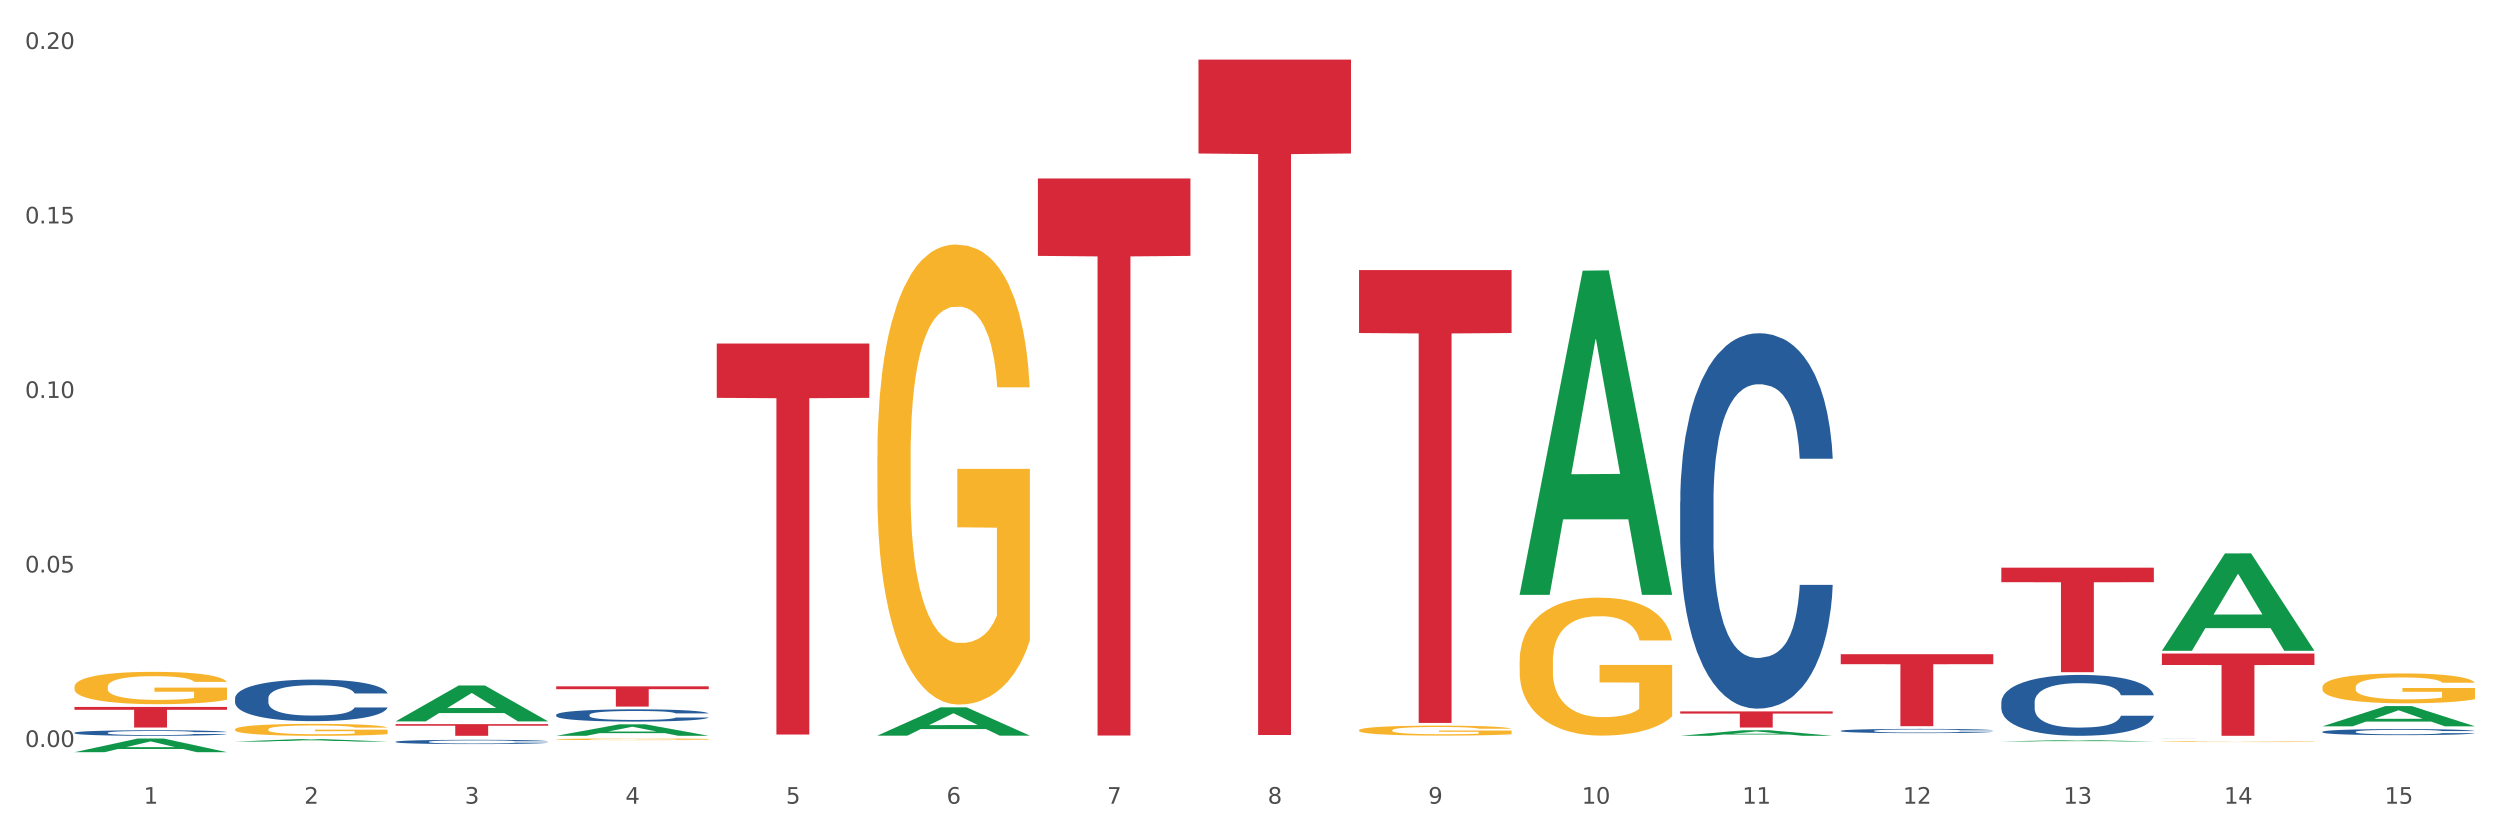<?xml version="1.0" encoding="utf-8" standalone="no"?>
<!DOCTYPE svg PUBLIC "-//W3C//DTD SVG 1.1//EN"
  "http://www.w3.org/Graphics/SVG/1.1/DTD/svg11.dtd">
<svg xmlns:xlink="http://www.w3.org/1999/xlink" width="1080pt" height="360pt" viewBox="0 0 1080 360" xmlns="http://www.w3.org/2000/svg" version="1.1">
 <rect x="0" y="0" width="1080" height="360" fill="#333333" stroke="none"/>
 <defs>
  <style type="text/css">*{stroke-linejoin: round; stroke-linecap: butt}</style>
 </defs>
 <g id="figure_1">
  <g id="patch_1">
   <path d="M 0 360 
L 1080 360 
L 1080 0 
L 0 0 
z
" style="fill: #ffffff; stroke: #ffffff; stroke-linejoin: miter"/>
  </g>
  <g id="axes_1">
   <g id="matplotlib.axis_1">
    <g id="xtick_1">
     <g id="text_1">
      <!-- 1 -->
      <g style="fill: #4d4d4d" transform="translate(62.07 347.204) scale(0.096 -0.096)">
       <defs>
        <path id="DejaVuSans-31" d="M 794 531 
L 1825 531 
L 1825 4091 
L 703 3866 
L 703 4441 
L 1819 4666 
L 2450 4666 
L 2450 531 
L 3481 531 
L 3481 0 
L 794 0 
L 794 531 
z
" transform="scale(0.016)"/>
       </defs>
       <use xlink:href="#DejaVuSans-31"/>
      </g>
     </g>
    </g>
    <g id="xtick_2">
     <g id="text_2">
      <!-- 2 -->
      <g style="fill: #4d4d4d" transform="translate(131.436 347.204) scale(0.096 -0.096)">
       <defs>
        <path id="DejaVuSans-32" d="M 1228 531 
L 3431 531 
L 3431 0 
L 469 0 
L 469 531 
Q 828 903 1448 1529 
Q 2069 2156 2228 2338 
Q 2531 2678 2651 2914 
Q 2772 3150 2772 3378 
Q 2772 3750 2511 3984 
Q 2250 4219 1831 4219 
Q 1534 4219 1204 4116 
Q 875 4013 500 3803 
L 500 4441 
Q 881 4594 1212 4672 
Q 1544 4750 1819 4750 
Q 2544 4750 2975 4387 
Q 3406 4025 3406 3419 
Q 3406 3131 3298 2873 
Q 3191 2616 2906 2266 
Q 2828 2175 2409 1742 
Q 1991 1309 1228 531 
z
" transform="scale(0.016)"/>
       </defs>
       <use xlink:href="#DejaVuSans-32"/>
      </g>
     </g>
    </g>
    <g id="xtick_3">
     <g id="text_3">
      <!-- 3 -->
      <g style="fill: #4d4d4d" transform="translate(200.802 347.204) scale(0.096 -0.096)">
       <defs>
        <path id="DejaVuSans-33" d="M 2597 2516 
Q 3050 2419 3304 2112 
Q 3559 1806 3559 1356 
Q 3559 666 3084 287 
Q 2609 -91 1734 -91 
Q 1441 -91 1130 -33 
Q 819 25 488 141 
L 488 750 
Q 750 597 1062 519 
Q 1375 441 1716 441 
Q 2309 441 2620 675 
Q 2931 909 2931 1356 
Q 2931 1769 2642 2001 
Q 2353 2234 1838 2234 
L 1294 2234 
L 1294 2753 
L 1863 2753 
Q 2328 2753 2575 2939 
Q 2822 3125 2822 3475 
Q 2822 3834 2567 4026 
Q 2313 4219 1838 4219 
Q 1578 4219 1281 4162 
Q 984 4106 628 3988 
L 628 4550 
Q 988 4650 1302 4700 
Q 1616 4750 1894 4750 
Q 2613 4750 3031 4423 
Q 3450 4097 3450 3541 
Q 3450 3153 3228 2886 
Q 3006 2619 2597 2516 
z
" transform="scale(0.016)"/>
       </defs>
       <use xlink:href="#DejaVuSans-33"/>
      </g>
     </g>
    </g>
    <g id="xtick_4">
     <g id="text_4">
      <!-- 4 -->
      <g style="fill: #4d4d4d" transform="translate(270.169 347.204) scale(0.096 -0.096)">
       <defs>
        <path id="DejaVuSans-34" d="M 2419 4116 
L 825 1625 
L 2419 1625 
L 2419 4116 
z
M 2253 4666 
L 3047 4666 
L 3047 1625 
L 3713 1625 
L 3713 1100 
L 3047 1100 
L 3047 0 
L 2419 0 
L 2419 1100 
L 313 1100 
L 313 1709 
L 2253 4666 
z
" transform="scale(0.016)"/>
       </defs>
       <use xlink:href="#DejaVuSans-34"/>
      </g>
     </g>
    </g>
    <g id="xtick_5">
     <g id="text_5">
      <!-- 5 -->
      <g style="fill: #4d4d4d" transform="translate(339.535 347.204) scale(0.096 -0.096)">
       <defs>
        <path id="DejaVuSans-35" d="M 691 4666 
L 3169 4666 
L 3169 4134 
L 1269 4134 
L 1269 2991 
Q 1406 3038 1543 3061 
Q 1681 3084 1819 3084 
Q 2600 3084 3056 2656 
Q 3513 2228 3513 1497 
Q 3513 744 3044 326 
Q 2575 -91 1722 -91 
Q 1428 -91 1123 -41 
Q 819 9 494 109 
L 494 744 
Q 775 591 1075 516 
Q 1375 441 1709 441 
Q 2250 441 2565 725 
Q 2881 1009 2881 1497 
Q 2881 1984 2565 2268 
Q 2250 2553 1709 2553 
Q 1456 2553 1204 2497 
Q 953 2441 691 2322 
L 691 4666 
z
" transform="scale(0.016)"/>
       </defs>
       <use xlink:href="#DejaVuSans-35"/>
      </g>
     </g>
    </g>
    <g id="xtick_6">
     <g id="text_6">
      <!-- 6 -->
      <g style="fill: #4d4d4d" transform="translate(408.901 347.204) scale(0.096 -0.096)">
       <defs>
        <path id="DejaVuSans-36" d="M 2113 2584 
Q 1688 2584 1439 2293 
Q 1191 2003 1191 1497 
Q 1191 994 1439 701 
Q 1688 409 2113 409 
Q 2538 409 2786 701 
Q 3034 994 3034 1497 
Q 3034 2003 2786 2293 
Q 2538 2584 2113 2584 
z
M 3366 4563 
L 3366 3988 
Q 3128 4100 2886 4159 
Q 2644 4219 2406 4219 
Q 1781 4219 1451 3797 
Q 1122 3375 1075 2522 
Q 1259 2794 1537 2939 
Q 1816 3084 2150 3084 
Q 2853 3084 3261 2657 
Q 3669 2231 3669 1497 
Q 3669 778 3244 343 
Q 2819 -91 2113 -91 
Q 1303 -91 875 529 
Q 447 1150 447 2328 
Q 447 3434 972 4092 
Q 1497 4750 2381 4750 
Q 2619 4750 2861 4703 
Q 3103 4656 3366 4563 
z
" transform="scale(0.016)"/>
       </defs>
       <use xlink:href="#DejaVuSans-36"/>
      </g>
     </g>
    </g>
    <g id="xtick_7">
     <g id="text_7">
      <!-- 7 -->
      <g style="fill: #4d4d4d" transform="translate(478.267 347.204) scale(0.096 -0.096)">
       <defs>
        <path id="DejaVuSans-37" d="M 525 4666 
L 3525 4666 
L 3525 4397 
L 1831 0 
L 1172 0 
L 2766 4134 
L 525 4134 
L 525 4666 
z
" transform="scale(0.016)"/>
       </defs>
       <use xlink:href="#DejaVuSans-37"/>
      </g>
     </g>
    </g>
    <g id="xtick_8">
     <g id="text_8">
      <!-- 8 -->
      <g style="fill: #4d4d4d" transform="translate(547.634 347.204) scale(0.096 -0.096)">
       <defs>
        <path id="DejaVuSans-38" d="M 2034 2216 
Q 1584 2216 1326 1975 
Q 1069 1734 1069 1313 
Q 1069 891 1326 650 
Q 1584 409 2034 409 
Q 2484 409 2743 651 
Q 3003 894 3003 1313 
Q 3003 1734 2745 1975 
Q 2488 2216 2034 2216 
z
M 1403 2484 
Q 997 2584 770 2862 
Q 544 3141 544 3541 
Q 544 4100 942 4425 
Q 1341 4750 2034 4750 
Q 2731 4750 3128 4425 
Q 3525 4100 3525 3541 
Q 3525 3141 3298 2862 
Q 3072 2584 2669 2484 
Q 3125 2378 3379 2068 
Q 3634 1759 3634 1313 
Q 3634 634 3220 271 
Q 2806 -91 2034 -91 
Q 1263 -91 848 271 
Q 434 634 434 1313 
Q 434 1759 690 2068 
Q 947 2378 1403 2484 
z
M 1172 3481 
Q 1172 3119 1398 2916 
Q 1625 2713 2034 2713 
Q 2441 2713 2670 2916 
Q 2900 3119 2900 3481 
Q 2900 3844 2670 4047 
Q 2441 4250 2034 4250 
Q 1625 4250 1398 4047 
Q 1172 3844 1172 3481 
z
" transform="scale(0.016)"/>
       </defs>
       <use xlink:href="#DejaVuSans-38"/>
      </g>
     </g>
    </g>
    <g id="xtick_9">
     <g id="text_9">
      <!-- 9 -->
      <g style="fill: #4d4d4d" transform="translate(617 347.204) scale(0.096 -0.096)">
       <defs>
        <path id="DejaVuSans-39" d="M 703 97 
L 703 672 
Q 941 559 1184 500 
Q 1428 441 1663 441 
Q 2288 441 2617 861 
Q 2947 1281 2994 2138 
Q 2813 1869 2534 1725 
Q 2256 1581 1919 1581 
Q 1219 1581 811 2004 
Q 403 2428 403 3163 
Q 403 3881 828 4315 
Q 1253 4750 1959 4750 
Q 2769 4750 3195 4129 
Q 3622 3509 3622 2328 
Q 3622 1225 3098 567 
Q 2575 -91 1691 -91 
Q 1453 -91 1209 -44 
Q 966 3 703 97 
z
M 1959 2075 
Q 2384 2075 2632 2365 
Q 2881 2656 2881 3163 
Q 2881 3666 2632 3958 
Q 2384 4250 1959 4250 
Q 1534 4250 1286 3958 
Q 1038 3666 1038 3163 
Q 1038 2656 1286 2365 
Q 1534 2075 1959 2075 
z
" transform="scale(0.016)"/>
       </defs>
       <use xlink:href="#DejaVuSans-39"/>
      </g>
     </g>
    </g>
    <g id="xtick_10">
     <g id="text_10">
      <!-- 10 -->
      <g style="fill: #4d4d4d" transform="translate(683.312 347.204) scale(0.096 -0.096)">
       <defs>
        <path id="DejaVuSans-30" d="M 2034 4250 
Q 1547 4250 1301 3770 
Q 1056 3291 1056 2328 
Q 1056 1369 1301 889 
Q 1547 409 2034 409 
Q 2525 409 2770 889 
Q 3016 1369 3016 2328 
Q 3016 3291 2770 3770 
Q 2525 4250 2034 4250 
z
M 2034 4750 
Q 2819 4750 3233 4129 
Q 3647 3509 3647 2328 
Q 3647 1150 3233 529 
Q 2819 -91 2034 -91 
Q 1250 -91 836 529 
Q 422 1150 422 2328 
Q 422 3509 836 4129 
Q 1250 4750 2034 4750 
z
" transform="scale(0.016)"/>
       </defs>
       <use xlink:href="#DejaVuSans-31"/>
       <use xlink:href="#DejaVuSans-30" transform="translate(63.623 0)"/>
      </g>
     </g>
    </g>
    <g id="xtick_11">
     <g id="text_11">
      <!-- 11 -->
      <g style="fill: #4d4d4d" transform="translate(752.678 347.204) scale(0.096 -0.096)">
       <use xlink:href="#DejaVuSans-31"/>
       <use xlink:href="#DejaVuSans-31" transform="translate(63.623 0)"/>
      </g>
     </g>
    </g>
    <g id="xtick_12">
     <g id="text_12">
      <!-- 12 -->
      <g style="fill: #4d4d4d" transform="translate(822.044 347.204) scale(0.096 -0.096)">
       <use xlink:href="#DejaVuSans-31"/>
       <use xlink:href="#DejaVuSans-32" transform="translate(63.623 0)"/>
      </g>
     </g>
    </g>
    <g id="xtick_13">
     <g id="text_13">
      <!-- 13 -->
      <g style="fill: #4d4d4d" transform="translate(891.411 347.204) scale(0.096 -0.096)">
       <use xlink:href="#DejaVuSans-31"/>
       <use xlink:href="#DejaVuSans-33" transform="translate(63.623 0)"/>
      </g>
     </g>
    </g>
    <g id="xtick_14">
     <g id="text_14">
      <!-- 14 -->
      <g style="fill: #4d4d4d" transform="translate(960.777 347.204) scale(0.096 -0.096)">
       <use xlink:href="#DejaVuSans-31"/>
       <use xlink:href="#DejaVuSans-34" transform="translate(63.623 0)"/>
      </g>
     </g>
    </g>
    <g id="xtick_15">
     <g id="text_15">
      <!-- 15 -->
      <g style="fill: #4d4d4d" transform="translate(1030.143 347.204) scale(0.096 -0.096)">
       <use xlink:href="#DejaVuSans-31"/>
       <use xlink:href="#DejaVuSans-35" transform="translate(63.623 0)"/>
      </g>
     </g>
    </g>
    <g id="xtick_16"/>
    <g id="xtick_17"/>
    <g id="xtick_18"/>
    <g id="xtick_19"/>
    <g id="xtick_20"/>
    <g id="xtick_21"/>
    <g id="xtick_22"/>
    <g id="xtick_23"/>
    <g id="xtick_24"/>
    <g id="xtick_25"/>
    <g id="xtick_26"/>
    <g id="xtick_27"/>
    <g id="xtick_28"/>
    <g id="xtick_29"/>
   </g>
   <g id="matplotlib.axis_2">
    <g id="ytick_1">
     <g id="text_16">
      <!-- 0.00 -->
      <g style="fill: #4d4d4d" transform="translate(10.8 322.694) scale(0.096 -0.096)">
       <defs>
        <path id="DejaVuSans-2e" d="M 684 794 
L 1344 794 
L 1344 0 
L 684 0 
L 684 794 
z
" transform="scale(0.016)"/>
       </defs>
       <use xlink:href="#DejaVuSans-30"/>
       <use xlink:href="#DejaVuSans-2e" transform="translate(63.623 0)"/>
       <use xlink:href="#DejaVuSans-30" transform="translate(95.41 0)"/>
       <use xlink:href="#DejaVuSans-30" transform="translate(159.033 0)"/>
      </g>
     </g>
    </g>
    <g id="ytick_2">
     <g id="text_17">
      <!-- 0.05 -->
      <g style="fill: #4d4d4d" transform="translate(10.8 247.307) scale(0.096 -0.096)">
       <use xlink:href="#DejaVuSans-30"/>
       <use xlink:href="#DejaVuSans-2e" transform="translate(63.623 0)"/>
       <use xlink:href="#DejaVuSans-30" transform="translate(95.41 0)"/>
       <use xlink:href="#DejaVuSans-35" transform="translate(159.033 0)"/>
      </g>
     </g>
    </g>
    <g id="ytick_3">
     <g id="text_18">
      <!-- 0.10 -->
      <g style="fill: #4d4d4d" transform="translate(10.8 171.919) scale(0.096 -0.096)">
       <use xlink:href="#DejaVuSans-30"/>
       <use xlink:href="#DejaVuSans-2e" transform="translate(63.623 0)"/>
       <use xlink:href="#DejaVuSans-31" transform="translate(95.41 0)"/>
       <use xlink:href="#DejaVuSans-30" transform="translate(159.033 0)"/>
      </g>
     </g>
    </g>
    <g id="ytick_4">
     <g id="text_19">
      <!-- 0.15 -->
      <g style="fill: #4d4d4d" transform="translate(10.8 96.532) scale(0.096 -0.096)">
       <use xlink:href="#DejaVuSans-30"/>
       <use xlink:href="#DejaVuSans-2e" transform="translate(63.623 0)"/>
       <use xlink:href="#DejaVuSans-31" transform="translate(95.41 0)"/>
       <use xlink:href="#DejaVuSans-35" transform="translate(159.033 0)"/>
      </g>
     </g>
    </g>
    <g id="ytick_5">
     <g id="text_20">
      <!-- 0.20 -->
      <g style="fill: #4d4d4d" transform="translate(10.8 21.145) scale(0.096 -0.096)">
       <use xlink:href="#DejaVuSans-30"/>
       <use xlink:href="#DejaVuSans-2e" transform="translate(63.623 0)"/>
       <use xlink:href="#DejaVuSans-32" transform="translate(95.41 0)"/>
       <use xlink:href="#DejaVuSans-30" transform="translate(159.033 0)"/>
      </g>
     </g>
    </g>
    <g id="ytick_6"/>
    <g id="ytick_7"/>
    <g id="ytick_8"/>
    <g id="ytick_9"/>
   </g>
   <g id="PolyCollection_1">
    <path d="M 32.175 324.938 
L 32.243 324.933 
L 59.417 319.052 
L 70.695 319.046 
L 98.073 324.95 
L 85.029 324.95 
L 79.119 323.575 
L 51.061 323.575 
L 50.857 323.597 
L 45.151 324.95 
L 32.175 324.95 
L 32.175 324.938 
L 54.594 322.755 
L 75.586 322.749 
L 65.192 320.305 
L 65.056 320.294 
L 64.92 320.31 
L 54.526 322.749 
L 54.594 322.755 
L 32.175 324.938 
z
" clip-path="url(#p3c033d40dd)" style="fill: #109648"/>
    <path d="M 656.471 256.727 
L 656.539 256.595 
L 683.713 116.922 
L 694.991 116.791 
L 722.369 256.99 
L 709.325 256.99 
L 703.415 224.343 
L 675.357 224.343 
L 675.153 224.87 
L 669.447 256.99 
L 656.471 256.99 
L 656.471 256.727 
L 678.89 204.86 
L 699.882 204.728 
L 689.488 146.674 
L 689.352 146.41 
L 689.216 146.805 
L 678.822 204.728 
L 678.89 204.86 
L 656.471 256.727 
z
" clip-path="url(#p3c033d40dd)" style="fill: #109648"/>
    <path d="M 379.006 317.775 
L 379.074 317.764 
L 406.248 305.572 
L 417.526 305.561 
L 444.904 317.798 
L 431.86 317.798 
L 425.95 314.948 
L 397.892 314.948 
L 397.689 314.994 
L 391.982 317.798 
L 379.006 317.798 
L 379.006 317.775 
L 401.425 313.248 
L 422.417 313.236 
L 412.023 308.169 
L 411.887 308.146 
L 411.751 308.181 
L 401.357 313.236 
L 401.425 313.248 
L 379.006 317.775 
z
" clip-path="url(#p3c033d40dd)" style="fill: #109648"/>
    <path d="M 725.837 317.869 
L 725.905 317.867 
L 753.08 315.463 
L 764.357 315.46 
L 791.735 317.873 
L 778.691 317.873 
L 772.781 317.311 
L 744.723 317.311 
L 744.52 317.32 
L 738.813 317.873 
L 725.837 317.873 
L 725.837 317.869 
L 748.256 316.976 
L 769.248 316.974 
L 758.854 315.975 
L 758.718 315.97 
L 758.582 315.977 
L 748.188 316.974 
L 748.256 316.976 
L 725.837 317.869 
z
" clip-path="url(#p3c033d40dd)" style="fill: #109648"/>
    <path d="M 1003.302 313.758 
L 1003.37 313.75 
L 1030.544 305.018 
L 1041.822 305.009 
L 1069.2 313.775 
L 1056.156 313.775 
L 1050.246 311.734 
L 1022.188 311.734 
L 1021.984 311.767 
L 1016.278 313.775 
L 1003.302 313.775 
L 1003.302 313.758 
L 1025.721 310.516 
L 1046.713 310.507 
L 1036.319 306.878 
L 1036.183 306.861 
L 1036.047 306.886 
L 1025.653 310.507 
L 1025.721 310.516 
L 1003.302 313.758 
z
" clip-path="url(#p3c033d40dd)" style="fill: #109648"/>
    <path d="M 933.936 281.077 
L 934.004 281.038 
L 961.178 239.077 
L 972.456 239.037 
L 999.834 281.156 
L 986.79 281.156 
L 980.88 271.348 
L 952.822 271.348 
L 952.618 271.507 
L 946.912 281.156 
L 933.936 281.156 
L 933.936 281.077 
L 956.355 265.495 
L 977.347 265.456 
L 966.953 248.015 
L 966.817 247.936 
L 966.681 248.054 
L 956.287 265.456 
L 956.355 265.495 
L 933.936 281.077 
z
" clip-path="url(#p3c033d40dd)" style="fill: #109648"/>
    <path d="M 864.57 320.302 
L 864.638 320.302 
L 891.812 319.735 
L 903.089 319.735 
L 930.468 320.303 
L 917.424 320.303 
L 911.513 320.171 
L 883.456 320.171 
L 883.252 320.173 
L 877.545 320.303 
L 864.57 320.303 
L 864.57 320.302 
L 886.989 320.092 
L 907.981 320.091 
L 897.587 319.856 
L 897.451 319.855 
L 897.315 319.856 
L 886.921 320.091 
L 886.989 320.092 
L 864.57 320.302 
z
" clip-path="url(#p3c033d40dd)" style="fill: #109648"/>
    <path d="M 933.936 282.33 
L 999.834 282.33 
L 999.834 287.269 
L 973.912 287.302 
L 973.912 317.873 
L 959.702 317.873 
L 959.702 287.302 
L 933.936 287.269 
L 933.936 282.363 
L 933.936 282.33 
z
" clip-path="url(#p3c033d40dd)" style="fill: #d62839"/>
    <path d="M 587.105 116.677 
L 653.003 116.677 
L 653.003 143.863 
L 627.081 144.047 
L 627.081 312.309 
L 612.871 312.309 
L 612.871 144.047 
L 587.105 143.863 
L 587.105 116.86 
L 587.105 116.677 
z
" clip-path="url(#p3c033d40dd)" style="fill: #d62839"/>
    <path d="M 725.837 307.31 
L 791.735 307.31 
L 791.735 308.279 
L 765.813 308.286 
L 765.813 314.287 
L 751.603 314.287 
L 751.603 308.286 
L 725.837 308.279 
L 725.837 307.316 
L 725.837 307.31 
z
" clip-path="url(#p3c033d40dd)" style="fill: #d62839"/>
    <path d="M 517.739 25.759 
L 583.636 25.759 
L 583.636 66.306 
L 557.715 66.579 
L 557.715 317.527 
L 543.504 317.527 
L 543.504 66.579 
L 517.739 66.306 
L 517.739 26.033 
L 517.739 25.759 
z
" clip-path="url(#p3c033d40dd)" style="fill: #d62839"/>
    <path d="M 448.372 77.096 
L 514.27 77.096 
L 514.27 110.54 
L 488.348 110.766 
L 488.348 317.755 
L 474.138 317.755 
L 474.138 110.766 
L 448.372 110.54 
L 448.372 77.322 
L 448.372 77.096 
z
" clip-path="url(#p3c033d40dd)" style="fill: #d62839"/>
    <path d="M 240.274 296.505 
L 306.172 296.505 
L 306.172 297.721 
L 280.25 297.729 
L 280.25 305.258 
L 266.039 305.258 
L 266.039 297.729 
L 240.274 297.721 
L 240.274 296.513 
L 240.274 296.505 
z
" clip-path="url(#p3c033d40dd)" style="fill: #d62839"/>
    <path d="M 309.64 148.399 
L 375.538 148.399 
L 375.538 171.872 
L 349.616 172.03 
L 349.616 317.304 
L 335.406 317.304 
L 335.406 172.03 
L 309.64 171.872 
L 309.64 148.558 
L 309.64 148.399 
z
" clip-path="url(#p3c033d40dd)" style="fill: #d62839"/>
    <path d="M 32.175 305.384 
L 98.073 305.384 
L 98.073 306.622 
L 72.151 306.63 
L 72.151 314.292 
L 57.941 314.292 
L 57.941 306.63 
L 32.175 306.622 
L 32.175 305.392 
L 32.175 305.384 
z
" clip-path="url(#p3c033d40dd)" style="fill: #d62839"/>
    <path d="M 170.907 312.823 
L 236.805 312.823 
L 236.805 313.524 
L 210.883 313.529 
L 210.883 317.873 
L 196.673 317.873 
L 196.673 313.529 
L 170.907 313.524 
L 170.907 312.827 
L 170.907 312.823 
z
" clip-path="url(#p3c033d40dd)" style="fill: #d62839"/>
    <path d="M 170.907 311.62 
L 170.975 311.606 
L 198.15 296.124 
L 209.427 296.109 
L 236.805 311.649 
L 223.762 311.649 
L 217.851 308.031 
L 189.794 308.031 
L 189.59 308.089 
L 183.883 311.649 
L 170.907 311.649 
L 170.907 311.62 
L 193.326 305.871 
L 214.319 305.856 
L 203.924 299.421 
L 203.788 299.392 
L 203.653 299.436 
L 193.258 305.856 
L 193.326 305.871 
L 170.907 311.62 
z
" clip-path="url(#p3c033d40dd)" style="fill: #109648"/>
    <path d="M 101.541 320.356 
L 101.609 320.355 
L 128.784 319.311 
L 140.061 319.31 
L 167.439 320.358 
L 154.395 320.358 
L 148.485 320.114 
L 120.427 320.114 
L 120.224 320.118 
L 114.517 320.358 
L 101.541 320.358 
L 101.541 320.356 
L 123.96 319.968 
L 144.952 319.967 
L 134.558 319.533 
L 134.422 319.531 
L 134.286 319.534 
L 123.892 319.967 
L 123.96 319.968 
L 101.541 320.356 
z
" clip-path="url(#p3c033d40dd)" style="fill: #109648"/>
    <path d="M 795.203 282.604 
L 861.101 282.604 
L 861.101 286.927 
L 835.179 286.956 
L 835.179 313.711 
L 820.969 313.711 
L 820.969 286.956 
L 795.203 286.927 
L 795.203 282.633 
L 795.203 282.604 
z
" clip-path="url(#p3c033d40dd)" style="fill: #d62839"/>
    <path d="M 864.57 245.226 
L 930.468 245.226 
L 930.468 251.502 
L 904.546 251.544 
L 904.546 290.383 
L 890.335 290.383 
L 890.335 251.544 
L 864.57 251.502 
L 864.57 245.269 
L 864.57 245.226 
z
" clip-path="url(#p3c033d40dd)" style="fill: #d62839"/>
    <path d="M 240.274 317.864 
L 240.342 317.859 
L 267.516 312.902 
L 278.793 312.898 
L 306.172 317.873 
L 293.128 317.873 
L 287.217 316.715 
L 259.16 316.715 
L 258.956 316.733 
L 253.249 317.873 
L 240.274 317.873 
L 240.274 317.864 
L 262.693 316.023 
L 283.685 316.019 
L 273.291 313.958 
L 273.155 313.949 
L 273.019 313.963 
L 262.625 316.019 
L 262.693 316.023 
L 240.274 317.864 
z
" clip-path="url(#p3c033d40dd)" style="fill: #109648"/>
    <path d="M 240.274 308.809 
L 240.352 308.804 
L 240.352 308.669 
L 240.585 308.485 
L 241.442 308.147 
L 242.533 307.891 
L 244.402 307.591 
L 245.415 307.465 
L 246.739 307.325 
L 249.465 307.098 
L 252.581 306.904 
L 254.762 306.798 
L 256.398 306.73 
L 260.059 306.61 
L 262.162 306.556 
L 264.343 306.513 
L 266.212 306.484 
L 269.328 306.45 
L 271.821 306.436 
L 274.703 306.431 
L 277.117 306.436 
L 280.311 306.455 
L 284.985 306.513 
L 286.776 306.547 
L 289.191 306.605 
L 291.683 306.682 
L 293.709 306.759 
L 296.045 306.871 
L 298.46 307.016 
L 300.797 307.199 
L 302.433 307.369 
L 303.757 307.547 
L 304.925 307.765 
L 305.782 308.002 
L 306.172 308.2 
L 291.917 308.2 
L 291.528 308.021 
L 290.749 307.828 
L 289.97 307.697 
L 289.113 307.591 
L 287.789 307.47 
L 286.62 307.393 
L 284.673 307.301 
L 282.881 307.243 
L 281.401 307.209 
L 279.61 307.18 
L 275.793 307.151 
L 273.067 307.151 
L 271.353 307.161 
L 269.25 307.185 
L 267.458 307.219 
L 265.355 307.277 
L 263.72 307.34 
L 262.084 307.422 
L 261.149 307.48 
L 259.747 307.586 
L 258.812 307.673 
L 257.566 307.823 
L 256.865 307.929 
L 255.619 308.205 
L 255.073 308.408 
L 254.84 308.548 
L 254.684 308.703 
L 254.684 309.457 
L 255.151 309.796 
L 255.541 309.941 
L 256.164 310.105 
L 257.332 310.318 
L 259.046 310.526 
L 260.838 310.676 
L 262.318 310.767 
L 263.72 310.835 
L 265.122 310.888 
L 266.835 310.937 
L 268.237 310.966 
L 270.341 310.995 
L 272.833 311.009 
L 274.78 311.009 
L 278.753 310.985 
L 280.545 310.961 
L 282.258 310.927 
L 284.128 310.874 
L 285.608 310.816 
L 286.465 310.772 
L 287.867 310.68 
L 288.957 310.584 
L 289.892 310.472 
L 290.515 310.376 
L 291.216 310.231 
L 291.761 310.066 
L 291.917 309.979 
L 306.172 309.979 
L 305.86 310.153 
L 305.315 310.323 
L 304.224 310.55 
L 303.367 310.68 
L 302.043 310.84 
L 300.641 310.975 
L 298.694 311.125 
L 296.902 311.236 
L 295.033 311.333 
L 293.008 311.42 
L 289.347 311.541 
L 288.022 311.575 
L 285.218 311.633 
L 283.037 311.667 
L 279.844 311.7 
L 276.572 311.72 
L 273.145 311.725 
L 270.107 311.715 
L 266.757 311.686 
L 264.654 311.657 
L 262.318 311.613 
L 259.591 311.546 
L 257.021 311.464 
L 254.606 311.367 
L 252.347 311.256 
L 250.244 311.13 
L 247.518 310.922 
L 245.493 310.719 
L 244.013 310.53 
L 243 310.371 
L 241.987 310.168 
L 241.442 310.028 
L 240.585 309.689 
L 240.274 309.375 
L 240.274 308.809 
z
" clip-path="url(#p3c033d40dd)" style="fill: #255c99"/>
    <path d="M 32.175 316.547 
L 32.253 316.545 
L 32.253 316.484 
L 32.487 316.4 
L 33.343 316.246 
L 34.434 316.13 
L 36.303 315.993 
L 37.316 315.936 
L 38.64 315.872 
L 41.366 315.769 
L 44.482 315.681 
L 46.663 315.633 
L 48.299 315.602 
L 51.96 315.547 
L 54.063 315.523 
L 56.244 315.503 
L 58.114 315.49 
L 61.229 315.474 
L 63.722 315.468 
L 66.604 315.466 
L 69.019 315.468 
L 72.212 315.477 
L 76.886 315.503 
L 78.677 315.518 
L 81.092 315.545 
L 83.585 315.58 
L 85.61 315.615 
L 87.947 315.666 
L 90.361 315.732 
L 92.698 315.815 
L 94.334 315.892 
L 95.658 315.974 
L 96.827 316.072 
L 97.683 316.18 
L 98.073 316.27 
L 83.818 316.27 
L 83.429 316.189 
L 82.65 316.101 
L 81.871 316.042 
L 81.014 315.993 
L 79.69 315.938 
L 78.522 315.903 
L 76.574 315.861 
L 74.783 315.835 
L 73.303 315.82 
L 71.511 315.806 
L 67.694 315.793 
L 64.968 315.793 
L 63.255 315.798 
L 61.151 315.809 
L 59.36 315.824 
L 57.257 315.85 
L 55.621 315.879 
L 53.985 315.916 
L 53.05 315.943 
L 51.648 315.991 
L 50.714 316.031 
L 49.467 316.099 
L 48.766 316.147 
L 47.52 316.273 
L 46.975 316.365 
L 46.741 316.429 
L 46.585 316.499 
L 46.585 316.842 
L 47.053 316.996 
L 47.442 317.062 
L 48.065 317.137 
L 49.234 317.233 
L 50.947 317.328 
L 52.739 317.396 
L 54.219 317.438 
L 55.621 317.469 
L 57.023 317.493 
L 58.737 317.515 
L 60.139 317.528 
L 62.242 317.541 
L 64.734 317.548 
L 66.682 317.548 
L 70.654 317.537 
L 72.446 317.526 
L 74.16 317.511 
L 76.029 317.486 
L 77.509 317.46 
L 78.366 317.44 
L 79.768 317.398 
L 80.858 317.354 
L 81.793 317.304 
L 82.416 317.26 
L 83.117 317.194 
L 83.663 317.119 
L 83.818 317.08 
L 98.073 317.08 
L 97.761 317.159 
L 97.216 317.236 
L 96.126 317.339 
L 95.269 317.398 
L 93.945 317.471 
L 92.542 317.532 
L 90.595 317.601 
L 88.804 317.651 
L 86.934 317.695 
L 84.909 317.735 
L 81.248 317.79 
L 79.924 317.805 
L 77.12 317.832 
L 74.939 317.847 
L 71.745 317.862 
L 68.473 317.871 
L 65.046 317.873 
L 62.008 317.869 
L 58.659 317.856 
L 56.556 317.843 
L 54.219 317.823 
L 51.493 317.792 
L 48.922 317.755 
L 46.507 317.711 
L 44.248 317.66 
L 42.145 317.603 
L 39.419 317.508 
L 37.394 317.416 
L 35.914 317.33 
L 34.901 317.258 
L 33.889 317.165 
L 33.343 317.102 
L 32.487 316.948 
L 32.175 316.805 
L 32.175 316.547 
z
" clip-path="url(#p3c033d40dd)" style="fill: #255c99"/>
    <path d="M 101.541 301.647 
L 101.619 301.63 
L 101.619 301.171 
L 101.853 300.547 
L 102.71 299.399 
L 103.8 298.529 
L 105.67 297.512 
L 106.682 297.086 
L 108.006 296.61 
L 110.733 295.839 
L 113.848 295.182 
L 116.029 294.821 
L 117.665 294.592 
L 121.326 294.181 
L 123.429 294.001 
L 125.61 293.853 
L 127.48 293.755 
L 130.595 293.64 
L 133.088 293.591 
L 135.97 293.574 
L 138.385 293.591 
L 141.578 293.656 
L 146.252 293.853 
L 148.044 293.968 
L 150.458 294.165 
L 152.951 294.428 
L 154.976 294.69 
L 157.313 295.067 
L 159.728 295.56 
L 162.064 296.183 
L 163.7 296.757 
L 165.024 297.364 
L 166.193 298.103 
L 167.05 298.907 
L 167.439 299.579 
L 153.185 299.579 
L 152.795 298.972 
L 152.016 298.316 
L 151.237 297.873 
L 150.38 297.512 
L 149.056 297.102 
L 147.888 296.839 
L 145.941 296.528 
L 144.149 296.331 
L 142.669 296.216 
L 140.877 296.118 
L 137.061 296.019 
L 134.334 296.019 
L 132.621 296.052 
L 130.518 296.134 
L 128.726 296.249 
L 126.623 296.446 
L 124.987 296.659 
L 123.351 296.938 
L 122.417 297.135 
L 121.015 297.496 
L 120.08 297.791 
L 118.834 298.3 
L 118.133 298.661 
L 116.886 299.596 
L 116.341 300.285 
L 116.107 300.761 
L 115.952 301.286 
L 115.952 303.845 
L 116.419 304.994 
L 116.808 305.486 
L 117.431 306.044 
L 118.6 306.766 
L 120.314 307.471 
L 122.105 307.98 
L 123.585 308.292 
L 124.987 308.521 
L 126.389 308.702 
L 128.103 308.866 
L 129.505 308.964 
L 131.608 309.063 
L 134.101 309.112 
L 136.048 309.112 
L 140.021 309.03 
L 141.812 308.948 
L 143.526 308.833 
L 145.395 308.653 
L 146.875 308.456 
L 147.732 308.308 
L 149.134 307.996 
L 150.225 307.668 
L 151.159 307.291 
L 151.783 306.963 
L 152.484 306.47 
L 153.029 305.913 
L 153.185 305.617 
L 167.439 305.617 
L 167.128 306.208 
L 166.582 306.782 
L 165.492 307.553 
L 164.635 307.996 
L 163.311 308.538 
L 161.909 308.997 
L 159.961 309.506 
L 158.17 309.883 
L 156.3 310.211 
L 154.275 310.507 
L 150.614 310.917 
L 149.29 311.032 
L 146.486 311.228 
L 144.305 311.343 
L 141.111 311.458 
L 137.84 311.524 
L 134.412 311.54 
L 131.374 311.507 
L 128.025 311.409 
L 125.922 311.31 
L 123.585 311.163 
L 120.859 310.933 
L 118.288 310.654 
L 115.874 310.326 
L 113.615 309.949 
L 111.512 309.522 
L 108.785 308.817 
L 106.76 308.128 
L 105.28 307.488 
L 104.267 306.946 
L 103.255 306.257 
L 102.71 305.781 
L 101.853 304.633 
L 101.541 303.566 
L 101.541 301.647 
z
" clip-path="url(#p3c033d40dd)" style="fill: #255c99"/>
    <path d="M 1003.302 296.89 
L 1003.38 296.878 
L 1003.38 296.454 
L 1003.535 296.088 
L 1004.314 295.203 
L 1005.481 294.472 
L 1006.336 294.083 
L 1007.192 293.765 
L 1008.204 293.446 
L 1009.448 293.116 
L 1011.705 292.632 
L 1013.105 292.385 
L 1014.817 292.125 
L 1017.929 291.748 
L 1020.185 291.536 
L 1022.519 291.359 
L 1026.331 291.146 
L 1028.821 291.052 
L 1031.466 290.981 
L 1034.656 290.934 
L 1037.068 290.922 
L 1042.358 290.958 
L 1046.871 291.064 
L 1049.049 291.146 
L 1051.85 291.288 
L 1053.328 291.382 
L 1055.74 291.571 
L 1058.23 291.819 
L 1059.942 292.031 
L 1062.509 292.432 
L 1064.454 292.833 
L 1066.244 293.328 
L 1067.177 293.67 
L 1067.877 293.989 
L 1068.5 294.354 
L 1069.122 294.932 
L 1055.118 294.932 
L 1054.573 294.519 
L 1053.717 294.13 
L 1052.473 293.753 
L 1051.383 293.517 
L 1049.516 293.222 
L 1047.805 293.033 
L 1046.015 292.892 
L 1043.837 292.774 
L 1042.125 292.715 
L 1039.713 292.668 
L 1034.967 292.68 
L 1031.777 292.774 
L 1029.599 292.892 
L 1028.199 292.998 
L 1026.954 293.116 
L 1025.553 293.281 
L 1023.919 293.529 
L 1022.752 293.753 
L 1021.585 294.036 
L 1020.652 294.319 
L 1019.796 294.649 
L 1019.096 295.003 
L 1018.551 295.369 
L 1018.084 295.817 
L 1017.695 296.56 
L 1017.695 298.175 
L 1017.851 298.541 
L 1018.24 299.024 
L 1018.707 299.39 
L 1019.485 299.826 
L 1020.185 300.121 
L 1021.508 300.546 
L 1022.986 300.9 
L 1024.153 301.124 
L 1025.32 301.312 
L 1027.343 301.572 
L 1029.599 301.784 
L 1031.544 301.914 
L 1034.189 302.032 
L 1035.979 302.079 
L 1037.535 302.103 
L 1041.347 302.103 
L 1044.07 302.067 
L 1047.104 301.985 
L 1049.438 301.878 
L 1051.383 301.749 
L 1053.562 301.536 
L 1054.962 301.336 
L 1054.962 298.871 
L 1037.846 298.859 
L 1037.846 297.22 
L 1069.2 297.22 
L 1069.2 302.032 
L 1067.877 302.279 
L 1066.399 302.504 
L 1064.843 302.704 
L 1062.509 302.952 
L 1059.708 303.188 
L 1057.219 303.353 
L 1054.573 303.494 
L 1051.461 303.624 
L 1047.416 303.742 
L 1044.926 303.789 
L 1041.814 303.824 
L 1038.157 303.836 
L 1034.967 303.813 
L 1031.855 303.754 
L 1028.588 303.647 
L 1025.398 303.494 
L 1022.986 303.341 
L 1020.574 303.152 
L 1018.007 302.905 
L 1015.984 302.669 
L 1014.428 302.456 
L 1012.716 302.185 
L 1010.849 301.831 
L 1009.448 301.513 
L 1008.204 301.183 
L 1006.881 300.758 
L 1005.947 300.393 
L 1005.014 299.933 
L 1004.469 299.591 
L 1003.847 299.06 
L 1003.38 298.317 
L 1003.302 296.89 
z
" clip-path="url(#p3c033d40dd)" style="fill: #f7b32b"/>
    <path d="M 933.936 320.402 
L 934.014 320.402 
L 934.014 320.391 
L 934.169 320.382 
L 934.947 320.36 
L 936.114 320.342 
L 936.97 320.333 
L 937.826 320.325 
L 938.837 320.317 
L 940.082 320.309 
L 942.338 320.297 
L 943.739 320.29 
L 945.45 320.284 
L 948.563 320.275 
L 950.819 320.269 
L 953.153 320.265 
L 956.965 320.26 
L 959.455 320.257 
L 962.1 320.256 
L 965.29 320.254 
L 967.702 320.254 
L 972.992 320.255 
L 977.505 320.258 
L 979.683 320.26 
L 982.484 320.263 
L 983.962 320.266 
L 986.374 320.27 
L 988.864 320.276 
L 990.575 320.282 
L 993.143 320.292 
L 995.088 320.302 
L 996.877 320.314 
L 997.811 320.322 
L 998.511 320.33 
L 999.134 320.339 
L 999.756 320.354 
L 985.752 320.354 
L 985.207 320.343 
L 984.351 320.334 
L 983.106 320.324 
L 982.017 320.319 
L 980.15 320.311 
L 978.438 320.307 
L 976.649 320.303 
L 974.47 320.3 
L 972.759 320.299 
L 970.347 320.297 
L 965.601 320.298 
L 962.411 320.3 
L 960.233 320.303 
L 958.832 320.306 
L 957.588 320.309 
L 956.187 320.313 
L 954.553 320.319 
L 953.386 320.324 
L 952.219 320.331 
L 951.286 320.338 
L 950.43 320.347 
L 949.73 320.355 
L 949.185 320.365 
L 948.718 320.376 
L 948.329 320.394 
L 948.329 320.434 
L 948.485 320.443 
L 948.874 320.455 
L 949.341 320.464 
L 950.119 320.475 
L 950.819 320.483 
L 952.141 320.493 
L 953.62 320.502 
L 954.787 320.507 
L 955.954 320.512 
L 957.977 320.519 
L 960.233 320.524 
L 962.178 320.527 
L 964.823 320.53 
L 966.613 320.531 
L 968.169 320.532 
L 971.981 320.532 
L 974.704 320.531 
L 977.738 320.529 
L 980.072 320.526 
L 982.017 320.523 
L 984.196 320.518 
L 985.596 320.513 
L 985.596 320.452 
L 968.48 320.451 
L 968.48 320.411 
L 999.834 320.411 
L 999.834 320.53 
L 998.511 320.536 
L 997.033 320.542 
L 995.477 320.547 
L 993.143 320.553 
L 990.342 320.559 
L 987.852 320.563 
L 985.207 320.566 
L 982.095 320.57 
L 978.049 320.572 
L 975.56 320.574 
L 972.448 320.574 
L 968.791 320.575 
L 965.601 320.574 
L 962.489 320.573 
L 959.221 320.57 
L 956.032 320.566 
L 953.62 320.562 
L 951.208 320.558 
L 948.64 320.552 
L 946.618 320.546 
L 945.061 320.541 
L 943.35 320.534 
L 941.483 320.525 
L 940.082 320.517 
L 938.837 320.509 
L 937.515 320.498 
L 936.581 320.489 
L 935.648 320.478 
L 935.103 320.469 
L 934.48 320.456 
L 934.014 320.438 
L 933.936 320.402 
z
" clip-path="url(#p3c033d40dd)" style="fill: #f7b32b"/>
    <path d="M 656.471 285.715 
L 656.549 285.661 
L 656.549 283.7 
L 656.704 282.013 
L 657.482 277.929 
L 658.649 274.553 
L 659.505 272.756 
L 660.361 271.286 
L 661.372 269.816 
L 662.617 268.291 
L 664.874 266.059 
L 666.274 264.915 
L 667.986 263.717 
L 671.098 261.975 
L 673.354 260.995 
L 675.688 260.178 
L 679.5 259.198 
L 681.99 258.763 
L 684.635 258.436 
L 687.825 258.218 
L 690.237 258.164 
L 695.527 258.327 
L 700.04 258.817 
L 702.218 259.198 
L 705.019 259.851 
L 706.497 260.287 
L 708.909 261.158 
L 711.399 262.302 
L 713.111 263.282 
L 715.678 265.133 
L 717.623 266.984 
L 719.412 269.271 
L 720.346 270.85 
L 721.046 272.32 
L 721.669 274.008 
L 722.291 276.676 
L 708.287 276.676 
L 707.742 274.771 
L 706.886 272.974 
L 705.642 271.231 
L 704.552 270.142 
L 702.685 268.781 
L 700.973 267.91 
L 699.184 267.257 
L 697.006 266.712 
L 695.294 266.44 
L 692.882 266.222 
L 688.136 266.277 
L 684.946 266.712 
L 682.768 267.257 
L 681.367 267.747 
L 680.123 268.291 
L 678.722 269.053 
L 677.088 270.197 
L 675.921 271.231 
L 674.754 272.538 
L 673.821 273.845 
L 672.965 275.37 
L 672.265 277.003 
L 671.72 278.691 
L 671.253 280.76 
L 670.864 284.19 
L 670.864 291.65 
L 671.02 293.338 
L 671.409 295.57 
L 671.876 297.258 
L 672.654 299.273 
L 673.354 300.634 
L 674.677 302.594 
L 676.155 304.228 
L 677.322 305.263 
L 678.489 306.134 
L 680.512 307.332 
L 682.768 308.312 
L 684.713 308.911 
L 687.358 309.455 
L 689.148 309.673 
L 690.704 309.782 
L 694.516 309.782 
L 697.239 309.618 
L 700.273 309.237 
L 702.607 308.747 
L 704.552 308.148 
L 706.731 307.168 
L 708.131 306.243 
L 708.131 294.863 
L 691.015 294.808 
L 691.015 287.24 
L 722.369 287.24 
L 722.369 309.455 
L 721.046 310.599 
L 719.568 311.633 
L 718.012 312.559 
L 715.678 313.702 
L 712.877 314.791 
L 710.387 315.554 
L 707.742 316.207 
L 704.63 316.806 
L 700.584 317.35 
L 698.095 317.568 
L 694.983 317.731 
L 691.326 317.786 
L 688.136 317.677 
L 685.024 317.405 
L 681.756 316.915 
L 678.567 316.207 
L 676.155 315.499 
L 673.743 314.628 
L 671.175 313.484 
L 669.153 312.395 
L 667.597 311.415 
L 665.885 310.163 
L 664.018 308.53 
L 662.617 307.059 
L 661.372 305.535 
L 660.05 303.575 
L 659.116 301.887 
L 658.183 299.763 
L 657.638 298.184 
L 657.016 295.734 
L 656.549 292.304 
L 656.471 285.715 
z
" clip-path="url(#p3c033d40dd)" style="fill: #f7b32b"/>
    <path d="M 587.105 315.467 
L 587.183 315.463 
L 587.183 315.322 
L 587.338 315.2 
L 588.116 314.906 
L 589.283 314.663 
L 590.139 314.533 
L 590.995 314.428 
L 592.006 314.322 
L 593.251 314.212 
L 595.507 314.051 
L 596.908 313.969 
L 598.619 313.882 
L 601.731 313.757 
L 603.988 313.686 
L 606.322 313.628 
L 610.134 313.557 
L 612.624 313.526 
L 615.269 313.502 
L 618.459 313.486 
L 620.871 313.482 
L 626.161 313.494 
L 630.674 313.53 
L 632.852 313.557 
L 635.653 313.604 
L 637.131 313.635 
L 639.543 313.698 
L 642.033 313.781 
L 643.744 313.851 
L 646.312 313.984 
L 648.257 314.118 
L 650.046 314.282 
L 650.98 314.396 
L 651.68 314.502 
L 652.302 314.624 
L 652.925 314.816 
L 638.921 314.816 
L 638.376 314.679 
L 637.52 314.549 
L 636.275 314.424 
L 635.186 314.345 
L 633.319 314.247 
L 631.607 314.184 
L 629.818 314.137 
L 627.639 314.098 
L 625.928 314.079 
L 623.516 314.063 
L 618.77 314.067 
L 615.58 314.098 
L 613.402 314.137 
L 612.001 314.173 
L 610.756 314.212 
L 609.356 314.267 
L 607.722 314.349 
L 606.555 314.424 
L 605.388 314.518 
L 604.455 314.612 
L 603.599 314.722 
L 602.898 314.839 
L 602.354 314.961 
L 601.887 315.11 
L 601.498 315.357 
L 601.498 315.894 
L 601.654 316.016 
L 602.043 316.177 
L 602.509 316.298 
L 603.287 316.443 
L 603.988 316.541 
L 605.31 316.682 
L 606.789 316.8 
L 607.956 316.875 
L 609.123 316.937 
L 611.145 317.024 
L 613.402 317.094 
L 615.347 317.137 
L 617.992 317.176 
L 619.781 317.192 
L 621.337 317.2 
L 625.15 317.2 
L 627.873 317.188 
L 630.907 317.161 
L 633.241 317.126 
L 635.186 317.082 
L 637.365 317.012 
L 638.765 316.945 
L 638.765 316.126 
L 621.649 316.122 
L 621.649 315.577 
L 653.003 315.577 
L 653.003 317.176 
L 651.68 317.259 
L 650.202 317.333 
L 648.646 317.4 
L 646.312 317.482 
L 643.511 317.561 
L 641.021 317.616 
L 638.376 317.663 
L 635.264 317.706 
L 631.218 317.745 
L 628.729 317.761 
L 625.617 317.773 
L 621.96 317.776 
L 618.77 317.769 
L 615.658 317.749 
L 612.39 317.714 
L 609.2 317.663 
L 606.789 317.612 
L 604.377 317.549 
L 601.809 317.467 
L 599.786 317.388 
L 598.23 317.318 
L 596.519 317.227 
L 594.652 317.11 
L 593.251 317.004 
L 592.006 316.894 
L 590.684 316.753 
L 589.75 316.631 
L 588.816 316.478 
L 588.272 316.365 
L 587.649 316.188 
L 587.183 315.941 
L 587.105 315.467 
z
" clip-path="url(#p3c033d40dd)" style="fill: #f7b32b"/>
    <path d="M 379.006 197.473 
L 379.084 197.292 
L 379.084 190.757 
L 379.24 185.13 
L 380.018 171.516 
L 381.185 160.262 
L 382.04 154.272 
L 382.896 149.371 
L 383.908 144.47 
L 385.152 139.388 
L 387.409 131.945 
L 388.809 128.133 
L 390.521 124.14 
L 393.633 118.331 
L 395.889 115.064 
L 398.223 112.341 
L 402.035 109.074 
L 404.525 107.622 
L 407.17 106.533 
L 410.36 105.807 
L 412.772 105.625 
L 418.062 106.17 
L 422.575 107.803 
L 424.753 109.074 
L 427.554 111.252 
L 429.032 112.704 
L 431.444 115.609 
L 433.934 119.421 
L 435.646 122.688 
L 438.213 128.86 
L 440.158 135.031 
L 441.948 142.655 
L 442.881 147.919 
L 443.581 152.82 
L 444.204 158.447 
L 444.826 167.341 
L 430.822 167.341 
L 430.277 160.988 
L 429.422 154.998 
L 428.177 149.19 
L 427.087 145.559 
L 425.22 141.021 
L 423.509 138.117 
L 421.719 135.939 
L 419.541 134.124 
L 417.829 133.216 
L 415.417 132.49 
L 410.671 132.671 
L 407.481 134.124 
L 405.303 135.939 
L 403.903 137.572 
L 402.658 139.388 
L 401.257 141.929 
L 399.624 145.741 
L 398.456 149.19 
L 397.289 153.546 
L 396.356 157.902 
L 395.5 162.985 
L 394.8 168.431 
L 394.255 174.058 
L 393.788 180.955 
L 393.399 192.391 
L 393.399 217.259 
L 393.555 222.886 
L 393.944 230.328 
L 394.411 235.955 
L 395.189 242.671 
L 395.889 247.209 
L 397.212 253.744 
L 398.69 259.19 
L 399.857 262.638 
L 401.024 265.543 
L 403.047 269.536 
L 405.303 272.803 
L 407.248 274.8 
L 409.893 276.615 
L 411.683 277.341 
L 413.239 277.704 
L 417.051 277.704 
L 419.774 277.16 
L 422.808 275.889 
L 425.142 274.256 
L 427.087 272.259 
L 429.266 268.992 
L 430.666 265.906 
L 430.666 227.968 
L 413.55 227.787 
L 413.55 202.556 
L 444.904 202.556 
L 444.904 276.615 
L 443.581 280.427 
L 442.103 283.876 
L 440.547 286.962 
L 438.213 290.774 
L 435.412 294.404 
L 432.923 296.945 
L 430.277 299.124 
L 427.165 301.12 
L 423.12 302.935 
L 420.63 303.662 
L 417.518 304.206 
L 413.861 304.388 
L 410.671 304.025 
L 407.559 303.117 
L 404.292 301.483 
L 401.102 299.124 
L 398.69 296.764 
L 396.278 293.86 
L 393.711 290.048 
L 391.688 286.417 
L 390.132 283.15 
L 388.42 278.975 
L 386.553 273.53 
L 385.152 268.629 
L 383.908 263.546 
L 382.585 257.011 
L 381.651 251.384 
L 380.718 244.305 
L 380.173 239.041 
L 379.551 230.873 
L 379.084 219.437 
L 379.006 197.473 
z
" clip-path="url(#p3c033d40dd)" style="fill: #f7b32b"/>
    <path d="M 240.274 319.366 
L 240.351 319.366 
L 240.351 319.343 
L 240.507 319.323 
L 241.285 319.276 
L 242.452 319.237 
L 243.308 319.216 
L 244.164 319.199 
L 245.175 319.182 
L 246.42 319.164 
L 248.676 319.138 
L 250.077 319.125 
L 251.788 319.111 
L 254.9 319.091 
L 257.157 319.079 
L 259.491 319.07 
L 263.303 319.058 
L 265.793 319.053 
L 268.438 319.05 
L 271.628 319.047 
L 274.04 319.046 
L 279.33 319.048 
L 283.843 319.054 
L 286.021 319.058 
L 288.822 319.066 
L 290.3 319.071 
L 292.712 319.081 
L 295.202 319.094 
L 296.913 319.106 
L 299.481 319.127 
L 301.426 319.149 
L 303.215 319.175 
L 304.149 319.194 
L 304.849 319.211 
L 305.471 319.23 
L 306.094 319.261 
L 292.089 319.261 
L 291.545 319.239 
L 290.689 319.218 
L 289.444 319.198 
L 288.355 319.186 
L 286.488 319.17 
L 284.776 319.16 
L 282.987 319.152 
L 280.808 319.146 
L 279.097 319.143 
L 276.685 319.14 
L 271.939 319.141 
L 268.749 319.146 
L 266.571 319.152 
L 265.17 319.158 
L 263.925 319.164 
L 262.525 319.173 
L 260.891 319.186 
L 259.724 319.198 
L 258.557 319.213 
L 257.623 319.229 
L 256.768 319.246 
L 256.067 319.265 
L 255.523 319.285 
L 255.056 319.309 
L 254.667 319.349 
L 254.667 319.435 
L 254.823 319.455 
L 255.212 319.481 
L 255.678 319.5 
L 256.456 319.524 
L 257.157 319.54 
L 258.479 319.562 
L 259.957 319.581 
L 261.124 319.593 
L 262.291 319.603 
L 264.314 319.617 
L 266.571 319.629 
L 268.516 319.636 
L 271.161 319.642 
L 272.95 319.644 
L 274.506 319.646 
L 278.319 319.646 
L 281.042 319.644 
L 284.076 319.639 
L 286.41 319.634 
L 288.355 319.627 
L 290.533 319.615 
L 291.934 319.605 
L 291.934 319.473 
L 274.818 319.472 
L 274.818 319.384 
L 306.172 319.384 
L 306.172 319.642 
L 304.849 319.655 
L 303.371 319.667 
L 301.815 319.678 
L 299.481 319.691 
L 296.68 319.704 
L 294.19 319.713 
L 291.545 319.72 
L 288.433 319.727 
L 284.387 319.734 
L 281.897 319.736 
L 278.785 319.738 
L 275.129 319.739 
L 271.939 319.737 
L 268.827 319.734 
L 265.559 319.729 
L 262.369 319.72 
L 259.957 319.712 
L 257.546 319.702 
L 254.978 319.689 
L 252.955 319.676 
L 251.399 319.665 
L 249.688 319.65 
L 247.82 319.631 
L 246.42 319.614 
L 245.175 319.596 
L 243.853 319.574 
L 242.919 319.554 
L 241.985 319.529 
L 241.441 319.511 
L 240.818 319.483 
L 240.351 319.443 
L 240.274 319.366 
z
" clip-path="url(#p3c033d40dd)" style="fill: #f7b32b"/>
    <path d="M 101.541 315.098 
L 101.619 315.093 
L 101.619 314.923 
L 101.775 314.777 
L 102.553 314.424 
L 103.72 314.132 
L 104.575 313.976 
L 105.431 313.849 
L 106.443 313.722 
L 107.688 313.59 
L 109.944 313.397 
L 111.344 313.298 
L 113.056 313.194 
L 116.168 313.043 
L 118.424 312.958 
L 120.758 312.888 
L 124.57 312.803 
L 127.06 312.765 
L 129.705 312.737 
L 132.895 312.718 
L 135.307 312.713 
L 140.598 312.727 
L 145.11 312.77 
L 147.289 312.803 
L 150.089 312.859 
L 151.568 312.897 
L 153.979 312.973 
L 156.469 313.071 
L 158.181 313.156 
L 160.748 313.317 
L 162.693 313.477 
L 164.483 313.675 
L 165.416 313.811 
L 166.117 313.939 
L 166.739 314.085 
L 167.361 314.316 
L 153.357 314.316 
L 152.812 314.151 
L 151.957 313.995 
L 150.712 313.844 
L 149.623 313.75 
L 147.755 313.632 
L 146.044 313.557 
L 144.254 313.5 
L 142.076 313.453 
L 140.364 313.43 
L 137.952 313.411 
L 133.206 313.415 
L 130.017 313.453 
L 127.838 313.5 
L 126.438 313.543 
L 125.193 313.59 
L 123.792 313.656 
L 122.159 313.755 
L 120.992 313.844 
L 119.825 313.957 
L 118.891 314.07 
L 118.035 314.202 
L 117.335 314.344 
L 116.79 314.49 
L 116.324 314.669 
L 115.935 314.966 
L 115.935 315.611 
L 116.09 315.757 
L 116.479 315.951 
L 116.946 316.097 
L 117.724 316.271 
L 118.424 316.389 
L 119.747 316.559 
L 121.225 316.7 
L 122.392 316.789 
L 123.559 316.865 
L 125.582 316.969 
L 127.838 317.053 
L 129.783 317.105 
L 132.428 317.152 
L 134.218 317.171 
L 135.774 317.181 
L 139.586 317.181 
L 142.309 317.166 
L 145.343 317.133 
L 147.678 317.091 
L 149.623 317.039 
L 151.801 316.954 
L 153.201 316.874 
L 153.201 315.889 
L 136.085 315.885 
L 136.085 315.23 
L 167.439 315.23 
L 167.439 317.152 
L 166.117 317.251 
L 164.638 317.341 
L 163.082 317.421 
L 160.748 317.52 
L 157.947 317.614 
L 155.458 317.68 
L 152.812 317.737 
L 149.7 317.788 
L 145.655 317.836 
L 143.165 317.854 
L 140.053 317.869 
L 136.396 317.873 
L 133.206 317.864 
L 130.094 317.84 
L 126.827 317.798 
L 123.637 317.737 
L 121.225 317.675 
L 118.813 317.6 
L 116.246 317.501 
L 114.223 317.407 
L 112.667 317.322 
L 110.955 317.214 
L 109.088 317.072 
L 107.688 316.945 
L 106.443 316.813 
L 105.12 316.643 
L 104.186 316.497 
L 103.253 316.314 
L 102.708 316.177 
L 102.086 315.965 
L 101.619 315.668 
L 101.541 315.098 
z
" clip-path="url(#p3c033d40dd)" style="fill: #f7b32b"/>
    <path d="M 32.175 296.695 
L 32.253 296.683 
L 32.253 296.223 
L 32.408 295.828 
L 33.186 294.871 
L 34.353 294.08 
L 35.209 293.659 
L 36.065 293.314 
L 37.076 292.97 
L 38.321 292.612 
L 40.578 292.089 
L 41.978 291.821 
L 43.69 291.541 
L 46.802 291.132 
L 49.058 290.903 
L 51.392 290.711 
L 55.204 290.482 
L 57.694 290.38 
L 60.339 290.303 
L 63.529 290.252 
L 65.941 290.239 
L 71.231 290.278 
L 75.744 290.392 
L 77.922 290.482 
L 80.723 290.635 
L 82.201 290.737 
L 84.613 290.941 
L 87.103 291.209 
L 88.815 291.439 
L 91.382 291.872 
L 93.327 292.306 
L 95.116 292.842 
L 96.05 293.212 
L 96.75 293.557 
L 97.373 293.952 
L 97.995 294.577 
L 83.991 294.577 
L 83.446 294.131 
L 82.59 293.71 
L 81.346 293.301 
L 80.256 293.046 
L 78.389 292.727 
L 76.677 292.523 
L 74.888 292.37 
L 72.71 292.242 
L 70.998 292.179 
L 68.586 292.128 
L 63.84 292.14 
L 60.65 292.242 
L 58.472 292.37 
L 57.071 292.485 
L 55.827 292.612 
L 54.426 292.791 
L 52.792 293.059 
L 51.625 293.301 
L 50.458 293.608 
L 49.525 293.914 
L 48.669 294.271 
L 47.969 294.654 
L 47.424 295.05 
L 46.957 295.534 
L 46.568 296.338 
L 46.568 298.086 
L 46.724 298.482 
L 47.113 299.005 
L 47.58 299.4 
L 48.358 299.872 
L 49.058 300.191 
L 50.381 300.651 
L 51.859 301.034 
L 53.026 301.276 
L 54.193 301.48 
L 56.216 301.761 
L 58.472 301.991 
L 60.417 302.131 
L 63.062 302.258 
L 64.852 302.31 
L 66.408 302.335 
L 70.22 302.335 
L 72.943 302.297 
L 75.977 302.207 
L 78.311 302.093 
L 80.256 301.952 
L 82.435 301.723 
L 83.835 301.506 
L 83.835 298.839 
L 66.719 298.826 
L 66.719 297.053 
L 98.073 297.053 
L 98.073 302.258 
L 96.75 302.526 
L 95.272 302.769 
L 93.716 302.986 
L 91.382 303.254 
L 88.581 303.509 
L 86.091 303.688 
L 83.446 303.841 
L 80.334 303.981 
L 76.288 304.109 
L 73.799 304.16 
L 70.687 304.198 
L 67.03 304.211 
L 63.84 304.185 
L 60.728 304.121 
L 57.461 304.006 
L 54.271 303.841 
L 51.859 303.675 
L 49.447 303.471 
L 46.879 303.203 
L 44.857 302.947 
L 43.301 302.718 
L 41.589 302.424 
L 39.722 302.042 
L 38.321 301.697 
L 37.076 301.34 
L 35.754 300.88 
L 34.82 300.485 
L 33.887 299.987 
L 33.342 299.617 
L 32.72 299.043 
L 32.253 298.239 
L 32.175 296.695 
z
" clip-path="url(#p3c033d40dd)" style="fill: #f7b32b"/>
    <path d="M 170.907 320.428 
L 170.985 320.427 
L 170.985 320.379 
L 171.219 320.315 
L 172.076 320.197 
L 173.166 320.108 
L 175.036 320.004 
L 176.048 319.96 
L 177.373 319.911 
L 180.099 319.832 
L 183.215 319.764 
L 185.396 319.727 
L 187.031 319.704 
L 190.692 319.662 
L 192.796 319.643 
L 194.977 319.628 
L 196.846 319.618 
L 199.962 319.606 
L 202.454 319.601 
L 205.336 319.599 
L 207.751 319.601 
L 210.945 319.608 
L 215.618 319.628 
L 217.41 319.64 
L 219.825 319.66 
L 222.317 319.687 
L 224.342 319.714 
L 226.679 319.753 
L 229.094 319.803 
L 231.431 319.867 
L 233.066 319.926 
L 234.391 319.988 
L 235.559 320.064 
L 236.416 320.147 
L 236.805 320.216 
L 222.551 320.216 
L 222.161 320.154 
L 221.382 320.086 
L 220.604 320.041 
L 219.747 320.004 
L 218.422 319.962 
L 217.254 319.935 
L 215.307 319.903 
L 213.515 319.882 
L 212.035 319.87 
L 210.244 319.86 
L 206.427 319.85 
L 203.701 319.85 
L 201.987 319.854 
L 199.884 319.862 
L 198.092 319.874 
L 195.989 319.894 
L 194.353 319.916 
L 192.718 319.945 
L 191.783 319.965 
L 190.381 320.002 
L 189.446 320.032 
L 188.2 320.085 
L 187.499 320.122 
L 186.252 320.218 
L 185.707 320.288 
L 185.474 320.337 
L 185.318 320.391 
L 185.318 320.654 
L 185.785 320.772 
L 186.175 320.823 
L 186.798 320.88 
L 187.966 320.954 
L 189.68 321.027 
L 191.471 321.079 
L 192.951 321.111 
L 194.353 321.134 
L 195.755 321.153 
L 197.469 321.17 
L 198.871 321.18 
L 200.974 321.19 
L 203.467 321.195 
L 205.414 321.195 
L 209.387 321.187 
L 211.178 321.178 
L 212.892 321.166 
L 214.761 321.148 
L 216.241 321.128 
L 217.098 321.113 
L 218.5 321.08 
L 219.591 321.047 
L 220.526 321.008 
L 221.149 320.974 
L 221.85 320.924 
L 222.395 320.866 
L 222.551 320.836 
L 236.805 320.836 
L 236.494 320.897 
L 235.949 320.956 
L 234.858 321.035 
L 234.001 321.08 
L 232.677 321.136 
L 231.275 321.183 
L 229.328 321.236 
L 227.536 321.274 
L 225.667 321.308 
L 223.641 321.338 
L 219.98 321.38 
L 218.656 321.392 
L 215.852 321.412 
L 213.671 321.424 
L 210.477 321.436 
L 207.206 321.443 
L 203.779 321.444 
L 200.741 321.441 
L 197.391 321.431 
L 195.288 321.421 
L 192.951 321.406 
L 190.225 321.382 
L 187.655 321.353 
L 185.24 321.32 
L 182.981 321.281 
L 180.878 321.237 
L 178.152 321.165 
L 176.126 321.094 
L 174.646 321.028 
L 173.634 320.973 
L 172.621 320.902 
L 172.076 320.853 
L 171.219 320.735 
L 170.907 320.625 
L 170.907 320.428 
z
" clip-path="url(#p3c033d40dd)" style="fill: #255c99"/>
    <path d="M 933.936 319.062 
L 934.014 319.062 
L 934.014 319.061 
L 934.247 319.06 
L 935.104 319.058 
L 936.195 319.056 
L 938.064 319.054 
L 939.077 319.053 
L 940.401 319.052 
L 943.127 319.051 
L 946.243 319.05 
L 948.424 319.049 
L 950.06 319.048 
L 953.721 319.048 
L 955.824 319.047 
L 958.005 319.047 
L 959.874 319.047 
L 962.99 319.047 
L 965.483 319.046 
L 968.365 319.046 
L 970.779 319.046 
L 973.973 319.047 
L 978.647 319.047 
L 980.438 319.047 
L 982.853 319.048 
L 985.346 319.048 
L 987.371 319.049 
L 989.708 319.049 
L 992.122 319.05 
L 994.459 319.051 
L 996.095 319.053 
L 997.419 319.054 
L 998.587 319.055 
L 999.444 319.057 
L 999.834 319.058 
L 985.579 319.058 
L 985.19 319.057 
L 984.411 319.056 
L 983.632 319.055 
L 982.775 319.054 
L 981.451 319.053 
L 980.283 319.053 
L 978.335 319.052 
L 976.544 319.052 
L 975.064 319.052 
L 973.272 319.051 
L 969.455 319.051 
L 966.729 319.051 
L 965.015 319.051 
L 962.912 319.051 
L 961.121 319.052 
L 959.018 319.052 
L 957.382 319.052 
L 955.746 319.053 
L 954.811 319.053 
L 953.409 319.054 
L 952.475 319.055 
L 951.228 319.056 
L 950.527 319.056 
L 949.281 319.058 
L 948.736 319.059 
L 948.502 319.06 
L 948.346 319.061 
L 948.346 319.066 
L 948.814 319.068 
L 949.203 319.069 
L 949.826 319.07 
L 950.995 319.072 
L 952.708 319.073 
L 954.5 319.074 
L 955.98 319.075 
L 957.382 319.075 
L 958.784 319.076 
L 960.498 319.076 
L 961.9 319.076 
L 964.003 319.076 
L 966.495 319.076 
L 968.443 319.076 
L 972.415 319.076 
L 974.207 319.076 
L 975.92 319.076 
L 977.79 319.075 
L 979.27 319.075 
L 980.127 319.075 
L 981.529 319.074 
L 982.619 319.074 
L 983.554 319.073 
L 984.177 319.072 
L 984.878 319.071 
L 985.423 319.07 
L 985.579 319.07 
L 999.834 319.07 
L 999.522 319.071 
L 998.977 319.072 
L 997.886 319.073 
L 997.03 319.074 
L 995.705 319.075 
L 994.303 319.076 
L 992.356 319.077 
L 990.564 319.078 
L 988.695 319.078 
L 986.67 319.079 
L 983.009 319.08 
L 981.685 319.08 
L 978.88 319.08 
L 976.699 319.081 
L 973.506 319.081 
L 970.234 319.081 
L 966.807 319.081 
L 963.769 319.081 
L 960.42 319.081 
L 958.317 319.081 
L 955.98 319.08 
L 953.253 319.08 
L 950.683 319.079 
L 948.268 319.079 
L 946.009 319.078 
L 943.906 319.077 
L 941.18 319.076 
L 939.155 319.074 
L 937.675 319.073 
L 936.662 319.072 
L 935.65 319.071 
L 935.104 319.07 
L 934.247 319.068 
L 933.936 319.066 
L 933.936 319.062 
z
" clip-path="url(#p3c033d40dd)" style="fill: #255c99"/>
    <path d="M 795.203 315.706 
L 795.281 315.704 
L 795.281 315.658 
L 795.515 315.594 
L 796.372 315.477 
L 797.462 315.388 
L 799.332 315.285 
L 800.344 315.241 
L 801.669 315.193 
L 804.395 315.114 
L 807.511 315.048 
L 809.692 315.011 
L 811.327 314.987 
L 814.988 314.946 
L 817.092 314.927 
L 819.273 314.912 
L 821.142 314.902 
L 824.258 314.89 
L 826.75 314.885 
L 829.632 314.884 
L 832.047 314.885 
L 835.241 314.892 
L 839.914 314.912 
L 841.706 314.924 
L 844.121 314.944 
L 846.613 314.971 
L 848.638 314.997 
L 850.975 315.036 
L 853.39 315.086 
L 855.727 315.149 
L 857.362 315.208 
L 858.687 315.27 
L 859.855 315.345 
L 860.712 315.427 
L 861.101 315.495 
L 846.847 315.495 
L 846.457 315.434 
L 845.678 315.367 
L 844.899 315.322 
L 844.043 315.285 
L 842.718 315.243 
L 841.55 315.216 
L 839.603 315.185 
L 837.811 315.165 
L 836.331 315.153 
L 834.54 315.143 
L 830.723 315.133 
L 827.997 315.133 
L 826.283 315.136 
L 824.18 315.144 
L 822.388 315.156 
L 820.285 315.176 
L 818.649 315.198 
L 817.014 315.226 
L 816.079 315.246 
L 814.677 315.283 
L 813.742 315.313 
L 812.496 315.365 
L 811.795 315.402 
L 810.548 315.497 
L 810.003 315.567 
L 809.77 315.616 
L 809.614 315.669 
L 809.614 315.93 
L 810.081 316.047 
L 810.471 316.097 
L 811.094 316.154 
L 812.262 316.228 
L 813.976 316.299 
L 815.767 316.351 
L 817.247 316.383 
L 818.649 316.406 
L 820.051 316.425 
L 821.765 316.441 
L 823.167 316.452 
L 825.27 316.462 
L 827.763 316.467 
L 829.71 316.467 
L 833.683 316.458 
L 835.474 316.45 
L 837.188 316.438 
L 839.057 316.42 
L 840.537 316.4 
L 841.394 316.385 
L 842.796 316.353 
L 843.887 316.319 
L 844.822 316.281 
L 845.445 316.248 
L 846.146 316.197 
L 846.691 316.141 
L 846.847 316.111 
L 861.101 316.111 
L 860.79 316.171 
L 860.245 316.229 
L 859.154 316.308 
L 858.297 316.353 
L 856.973 316.408 
L 855.571 316.455 
L 853.624 316.507 
L 851.832 316.545 
L 849.963 316.579 
L 847.937 316.609 
L 844.276 316.65 
L 842.952 316.662 
L 840.148 316.682 
L 837.967 316.694 
L 834.773 316.706 
L 831.502 316.712 
L 828.074 316.714 
L 825.037 316.711 
L 821.687 316.701 
L 819.584 316.691 
L 817.247 316.675 
L 814.521 316.652 
L 811.951 316.624 
L 809.536 316.59 
L 807.277 316.552 
L 805.174 316.508 
L 802.448 316.436 
L 800.422 316.366 
L 798.942 316.301 
L 797.93 316.246 
L 796.917 316.176 
L 796.372 316.127 
L 795.515 316.01 
L 795.203 315.902 
L 795.203 315.706 
z
" clip-path="url(#p3c033d40dd)" style="fill: #255c99"/>
    <path d="M 1003.302 316.132 
L 1003.38 316.13 
L 1003.38 316.062 
L 1003.614 315.971 
L 1004.47 315.802 
L 1005.561 315.675 
L 1007.43 315.526 
L 1008.443 315.463 
L 1009.767 315.393 
L 1012.494 315.28 
L 1015.609 315.184 
L 1017.79 315.131 
L 1019.426 315.097 
L 1023.087 315.037 
L 1025.19 315.011 
L 1027.371 314.989 
L 1029.241 314.975 
L 1032.356 314.958 
L 1034.849 314.95 
L 1037.731 314.948 
L 1040.146 314.95 
L 1043.339 314.96 
L 1048.013 314.989 
L 1049.805 315.006 
L 1052.219 315.035 
L 1054.712 315.073 
L 1056.737 315.112 
L 1059.074 315.167 
L 1061.489 315.239 
L 1063.825 315.331 
L 1065.461 315.415 
L 1066.785 315.504 
L 1067.954 315.612 
L 1068.811 315.73 
L 1069.2 315.829 
L 1054.945 315.829 
L 1054.556 315.74 
L 1053.777 315.644 
L 1052.998 315.579 
L 1052.141 315.526 
L 1050.817 315.466 
L 1049.649 315.427 
L 1047.701 315.381 
L 1045.91 315.352 
L 1044.43 315.336 
L 1042.638 315.321 
L 1038.822 315.307 
L 1036.095 315.307 
L 1034.382 315.311 
L 1032.278 315.324 
L 1030.487 315.34 
L 1028.384 315.369 
L 1026.748 315.401 
L 1025.112 315.441 
L 1024.178 315.47 
L 1022.775 315.523 
L 1021.841 315.567 
L 1020.594 315.641 
L 1019.893 315.694 
L 1018.647 315.831 
L 1018.102 315.932 
L 1017.868 316.002 
L 1017.712 316.079 
L 1017.712 316.455 
L 1018.18 316.623 
L 1018.569 316.695 
L 1019.192 316.777 
L 1020.361 316.883 
L 1022.074 316.987 
L 1023.866 317.061 
L 1025.346 317.107 
L 1026.748 317.141 
L 1028.15 317.167 
L 1029.864 317.191 
L 1031.266 317.206 
L 1033.369 317.22 
L 1035.862 317.227 
L 1037.809 317.227 
L 1041.781 317.215 
L 1043.573 317.203 
L 1045.287 317.186 
L 1047.156 317.16 
L 1048.636 317.131 
L 1049.493 317.109 
L 1050.895 317.064 
L 1051.986 317.016 
L 1052.92 316.96 
L 1053.543 316.912 
L 1054.244 316.84 
L 1054.79 316.758 
L 1054.945 316.715 
L 1069.2 316.715 
L 1068.888 316.801 
L 1068.343 316.886 
L 1067.253 316.999 
L 1066.396 317.064 
L 1065.072 317.143 
L 1063.67 317.211 
L 1061.722 317.285 
L 1059.931 317.34 
L 1058.061 317.389 
L 1056.036 317.432 
L 1052.375 317.492 
L 1051.051 317.509 
L 1048.247 317.538 
L 1046.066 317.555 
L 1042.872 317.572 
L 1039.6 317.581 
L 1036.173 317.584 
L 1033.135 317.579 
L 1029.786 317.564 
L 1027.683 317.55 
L 1025.346 317.528 
L 1022.62 317.495 
L 1020.049 317.454 
L 1017.634 317.405 
L 1015.376 317.35 
L 1013.272 317.288 
L 1010.546 317.184 
L 1008.521 317.083 
L 1007.041 316.989 
L 1006.028 316.91 
L 1005.016 316.809 
L 1004.47 316.739 
L 1003.614 316.57 
L 1003.302 316.414 
L 1003.302 316.132 
z
" clip-path="url(#p3c033d40dd)" style="fill: #255c99"/>
    <path d="M 864.57 303.381 
L 864.648 303.357 
L 864.648 302.684 
L 864.881 301.77 
L 865.738 300.088 
L 866.829 298.814 
L 868.698 297.324 
L 869.711 296.699 
L 871.035 296.002 
L 873.761 294.873 
L 876.877 293.911 
L 879.058 293.383 
L 880.694 293.046 
L 884.355 292.445 
L 886.458 292.181 
L 888.639 291.965 
L 890.508 291.82 
L 893.624 291.652 
L 896.117 291.58 
L 898.999 291.556 
L 901.413 291.58 
L 904.607 291.676 
L 909.281 291.965 
L 911.072 292.133 
L 913.487 292.421 
L 915.979 292.806 
L 918.005 293.19 
L 920.341 293.743 
L 922.756 294.464 
L 925.093 295.377 
L 926.729 296.219 
L 928.053 297.108 
L 929.221 298.189 
L 930.078 299.367 
L 930.468 300.352 
L 916.213 300.352 
L 915.824 299.463 
L 915.045 298.502 
L 914.266 297.853 
L 913.409 297.324 
L 912.085 296.723 
L 910.916 296.339 
L 908.969 295.882 
L 907.177 295.594 
L 905.697 295.425 
L 903.906 295.281 
L 900.089 295.137 
L 897.363 295.137 
L 895.649 295.185 
L 893.546 295.305 
L 891.754 295.474 
L 889.651 295.762 
L 888.016 296.074 
L 886.38 296.483 
L 885.445 296.771 
L 884.043 297.3 
L 883.108 297.733 
L 881.862 298.478 
L 881.161 299.007 
L 879.915 300.376 
L 879.369 301.386 
L 879.136 302.083 
L 878.98 302.852 
L 878.98 306.601 
L 879.447 308.284 
L 879.837 309.005 
L 880.46 309.822 
L 881.628 310.879 
L 883.342 311.913 
L 885.134 312.658 
L 886.614 313.115 
L 888.016 313.451 
L 889.418 313.715 
L 891.131 313.956 
L 892.533 314.1 
L 894.637 314.244 
L 897.129 314.316 
L 899.076 314.316 
L 903.049 314.196 
L 904.841 314.076 
L 906.554 313.908 
L 908.424 313.643 
L 909.904 313.355 
L 910.76 313.139 
L 912.163 312.682 
L 913.253 312.201 
L 914.188 311.648 
L 914.811 311.168 
L 915.512 310.447 
L 916.057 309.63 
L 916.213 309.197 
L 930.468 309.197 
L 930.156 310.062 
L 929.611 310.903 
L 928.52 312.033 
L 927.663 312.682 
L 926.339 313.475 
L 924.937 314.148 
L 922.99 314.893 
L 921.198 315.446 
L 919.329 315.927 
L 917.304 316.359 
L 913.643 316.96 
L 912.318 317.128 
L 909.514 317.417 
L 907.333 317.585 
L 904.14 317.753 
L 900.868 317.849 
L 897.441 317.873 
L 894.403 317.825 
L 891.053 317.681 
L 888.95 317.537 
L 886.614 317.321 
L 883.887 316.984 
L 881.317 316.575 
L 878.902 316.095 
L 876.643 315.542 
L 874.54 314.917 
L 871.814 313.884 
L 869.789 312.874 
L 868.309 311.937 
L 867.296 311.144 
L 866.283 310.134 
L 865.738 309.437 
L 864.881 307.755 
L 864.57 306.193 
L 864.57 303.381 
z
" clip-path="url(#p3c033d40dd)" style="fill: #255c99"/>
    <path d="M 725.837 216.827 
L 725.915 216.679 
L 725.915 212.532 
L 726.149 206.904 
L 727.006 196.536 
L 728.096 188.686 
L 729.966 179.503 
L 730.978 175.653 
L 732.302 171.357 
L 735.029 164.396 
L 738.144 158.472 
L 740.325 155.214 
L 741.961 153.14 
L 745.622 149.437 
L 747.725 147.808 
L 749.906 146.475 
L 751.776 145.586 
L 754.891 144.55 
L 757.384 144.105 
L 760.266 143.957 
L 762.681 144.105 
L 765.874 144.698 
L 770.548 146.475 
L 772.34 147.512 
L 774.754 149.289 
L 777.247 151.659 
L 779.272 154.029 
L 781.609 157.435 
L 784.024 161.878 
L 786.36 167.507 
L 787.996 172.69 
L 789.32 178.17 
L 790.489 184.835 
L 791.346 192.093 
L 791.735 198.165 
L 777.481 198.165 
L 777.091 192.685 
L 776.312 186.761 
L 775.533 182.762 
L 774.676 179.503 
L 773.352 175.801 
L 772.184 173.431 
L 770.237 170.617 
L 768.445 168.84 
L 766.965 167.803 
L 765.173 166.914 
L 761.357 166.026 
L 758.63 166.026 
L 756.917 166.322 
L 754.814 167.062 
L 753.022 168.099 
L 750.919 169.876 
L 749.283 171.802 
L 747.647 174.32 
L 746.713 176.097 
L 745.311 179.355 
L 744.376 182.021 
L 743.13 186.613 
L 742.429 189.871 
L 741.182 198.313 
L 740.637 204.534 
L 740.403 208.829 
L 740.248 213.569 
L 740.248 236.674 
L 740.715 247.041 
L 741.104 251.484 
L 741.727 256.52 
L 742.896 263.037 
L 744.61 269.406 
L 746.401 273.997 
L 747.881 276.811 
L 749.283 278.885 
L 750.685 280.514 
L 752.399 281.995 
L 753.801 282.884 
L 755.904 283.772 
L 758.397 284.217 
L 760.344 284.217 
L 764.317 283.476 
L 766.108 282.735 
L 767.822 281.699 
L 769.691 280.07 
L 771.171 278.292 
L 772.028 276.959 
L 773.43 274.145 
L 774.521 271.183 
L 775.455 267.776 
L 776.079 264.814 
L 776.78 260.371 
L 777.325 255.335 
L 777.481 252.669 
L 791.735 252.669 
L 791.424 258.001 
L 790.878 263.185 
L 789.788 270.146 
L 788.931 274.145 
L 787.607 279.033 
L 786.205 283.18 
L 784.257 287.771 
L 782.466 291.178 
L 780.596 294.14 
L 778.571 296.806 
L 774.91 300.509 
L 773.586 301.545 
L 770.782 303.323 
L 768.601 304.359 
L 765.407 305.396 
L 762.136 305.989 
L 758.708 306.137 
L 755.67 305.841 
L 752.321 304.952 
L 750.218 304.063 
L 747.881 302.73 
L 745.155 300.657 
L 742.584 298.139 
L 740.17 295.177 
L 737.911 291.77 
L 735.808 287.919 
L 733.081 281.551 
L 731.056 275.33 
L 729.576 269.554 
L 728.563 264.666 
L 727.551 258.446 
L 727.006 254.15 
L 726.149 243.783 
L 725.837 234.156 
L 725.837 216.827 
z
" clip-path="url(#p3c033d40dd)" style="fill: #255c99"/>
   </g>
  </g>
 </g>
 <defs>
  <clipPath id="p3c033d40dd">
   <rect x="32.175" y="10.8" width="1037.025" height="329.109"/>
  </clipPath>
 </defs>
</svg>
